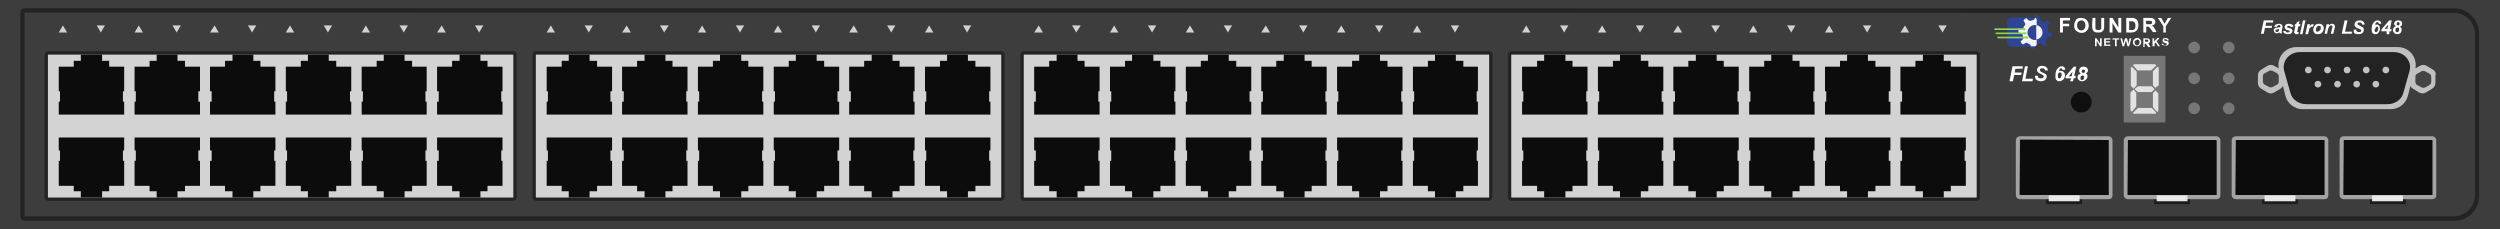 <?xml version="1.0" encoding="utf-8"?>
<!-- Copyright 2022 Virtual Console LLC. All rights reserved. Generator: Adobe Illustrator 26.0.2, SVG Export Plug-In . SVG Version: 6.00 Build 0)  -->
<svg version="1.1" id="Brocade_FastIron_LS_FLS648" xmlns="http://www.w3.org/2000/svg" xmlns:xlink="http://www.w3.org/1999/xlink"
	 x="0px" y="0px" viewBox="0 0 600 55" style="enable-background:new 0 0 600 55;" xml:space="preserve">
<!-- Created by Evgenia -->
<style type="text/css">
	.st0{fill:#3D3D3D;}
	.st1{fill:#D3D3D3;}
	.st2{fill:#232323;}
	.st3{fill:#0C0C0C;}
	.st4{fill:#D1D1D1;}
	.st5{fill:#1C1C1C;}
	.st6{fill:#A3A3A3;}
	.st7{fill:#E8E8E8;}
	.st8{fill:#777777;}
	.st9{fill:#C1C1C1;}
	.st10{fill:#444444;}
	.st11{fill:#0F0F0F;}
	.st12{fill:#E2E2E2;}
	.st13{fill:#2E4597;}
	.st14{fill:#F4F4F4;}
	.st15{fill:#91D44F;}
	.st16{fill:#FFFFFF;}
</style>
<g>
	<rect class="st0" width="600" height="55"/>
	<g>
		<g>
			<g>
				<g>
					<g>
						<path class="st1" d="M474.3,47.8H362.8c-0.3,0-0.5-0.2-0.5-0.5V13.2c0-0.3,0.2-0.5,0.5-0.5h111.5c0.3,0,0.5,0.2,0.5,0.5v34.1
							C474.8,47.6,474.6,47.8,474.3,47.8z"/>
						<path class="st2" d="M474.3,48.2H362.8c-0.5,0-0.9-0.4-0.9-0.9V13.2c0-0.5,0.4-0.9,0.9-0.9h111.5c0.5,0,0.9,0.4,0.9,0.9v34.1
							C475.2,47.8,474.8,48.2,474.3,48.2z M362.8,13.1c-0.1,0-0.1,0.1-0.1,0.1v34.1c0,0.1,0.1,0.1,0.1,0.1h111.5
							c0.1,0,0.1-0.1,0.1-0.1V13.2c0-0.1-0.1-0.1-0.1-0.1L362.8,13.1z"/>
					</g>
					<g>
						<g>
							<polygon class="st3" points="471.8,21.9 471.8,21.7 471.8,16 468.2,16 468.2,14.6 466.5,14.6 466.5,13.1 461.5,13.1 
								461.5,14.6 459.7,14.6 459.7,16 456.1,16 456.1,21.7 456.1,21.9 456.5,21.9 456.5,24.4 456.1,24.4 456.1,27.5 471.8,27.5 
								471.8,24.4 471.5,24.4 471.5,21.9 							"/>
						</g>
						<g>
							<polygon class="st3" points="453.7,21.9 453.7,21.7 453.7,16 450.1,16 450.1,14.6 448.3,14.6 448.3,13.1 443.3,13.1 
								443.3,14.6 441.6,14.6 441.6,16 438,16 438,21.7 438,21.9 438.3,21.9 438.3,24.4 438,24.4 438,27.5 453.7,27.5 453.7,24.4 
								453.3,24.4 453.3,21.9 							"/>
						</g>
						<g>
							<polygon class="st3" points="435.5,21.9 435.5,21.7 435.5,16 431.9,16 431.9,14.6 430.2,14.6 430.2,13.1 425.1,13.1 
								425.1,14.6 423.4,14.6 423.4,16 419.8,16 419.8,21.7 419.8,21.9 420.1,21.9 420.1,24.4 419.8,24.4 419.8,27.5 435.5,27.5 
								435.5,24.4 435.2,24.4 435.2,21.9 							"/>
						</g>
						<g>
							<polygon class="st3" points="417.3,21.9 417.3,21.7 417.3,16 413.7,16 413.7,14.6 412,14.6 412,13.1 407,13.1 407,14.6 
								405.2,14.6 405.2,16 401.6,16 401.6,21.7 401.6,21.9 402,21.9 402,24.4 401.6,24.4 401.6,27.5 417.3,27.5 417.3,24.4 
								417,24.4 417,21.9 							"/>
						</g>
						<g>
							<polygon class="st3" points="399.2,21.9 399.2,21.7 399.2,16 395.6,16 395.6,14.6 393.8,14.6 393.8,13.1 388.8,13.1 
								388.8,14.6 387.1,14.6 387.1,16 383.5,16 383.5,21.7 383.5,21.9 383.8,21.9 383.8,24.4 383.5,24.4 383.5,27.5 399.2,27.5 
								399.2,24.4 398.8,24.4 398.8,21.9 							"/>
						</g>
						<g>
							<polygon class="st3" points="381,21.9 381,21.7 381,16 377.4,16 377.4,14.6 375.7,14.6 375.7,13.1 370.6,13.1 370.6,14.6 
								368.9,14.6 368.9,16 365.3,16 365.3,21.7 365.3,21.9 365.6,21.9 365.6,24.4 365.3,24.4 365.3,27.5 381,27.5 381,24.4 
								380.7,24.4 380.7,21.9 							"/>
						</g>
					</g>
					<g>
						<g>
							<polygon class="st3" points="471.8,38.6 471.8,38.8 471.8,44.6 468.2,44.6 468.2,45.9 466.5,45.9 466.5,47.4 461.5,47.4 
								461.5,45.9 459.7,45.9 459.7,44.6 456.1,44.6 456.1,38.8 456.1,38.6 456.5,38.6 456.5,36.1 456.1,36.1 456.1,33 471.8,33 
								471.8,36.1 471.5,36.1 471.5,38.6 							"/>
						</g>
						<g>
							<polygon class="st3" points="453.7,38.6 453.7,38.8 453.7,44.6 450.1,44.6 450.1,45.9 448.3,45.9 448.3,47.4 443.3,47.4 
								443.3,45.9 441.6,45.9 441.6,44.6 438,44.6 438,38.8 438,38.6 438.3,38.6 438.3,36.1 438,36.1 438,33 453.7,33 453.7,36.1 
								453.3,36.1 453.3,38.6 							"/>
						</g>
						<g>
							<polygon class="st3" points="435.5,38.6 435.5,38.8 435.5,44.6 431.9,44.6 431.9,45.9 430.2,45.9 430.2,47.4 425.1,47.4 
								425.1,45.9 423.4,45.9 423.4,44.6 419.8,44.6 419.8,38.8 419.8,38.6 420.1,38.6 420.1,36.1 419.8,36.1 419.8,33 435.5,33 
								435.5,36.1 435.2,36.1 435.2,38.6 							"/>
						</g>
						<g>
							<polygon class="st3" points="417.3,38.6 417.3,38.8 417.3,44.6 413.7,44.6 413.7,45.9 412,45.9 412,47.4 407,47.4 407,45.9 
								405.2,45.9 405.2,44.6 401.6,44.6 401.6,38.8 401.6,38.6 402,38.6 402,36.1 401.6,36.1 401.6,33 417.3,33 417.3,36.1 
								417,36.1 417,38.6 							"/>
						</g>
						<g>
							<polygon class="st3" points="399.2,38.6 399.2,38.8 399.2,44.6 395.6,44.6 395.6,45.9 393.8,45.9 393.8,47.4 388.8,47.4 
								388.8,45.9 387.1,45.9 387.1,44.6 383.5,44.6 383.5,38.8 383.5,38.6 383.8,38.6 383.8,36.1 383.5,36.1 383.5,33 399.2,33 
								399.2,36.1 398.8,36.1 398.8,38.6 							"/>
						</g>
						<g>
							<polygon class="st3" points="381,38.6 381,38.8 381,44.6 377.4,44.6 377.4,45.9 375.7,45.9 375.7,47.4 370.6,47.4 
								370.6,45.9 368.9,45.9 368.9,44.6 365.3,44.6 365.3,38.8 365.3,38.6 365.6,38.6 365.6,36.1 365.3,36.1 365.3,33 381,33 
								381,36.1 380.7,36.1 380.7,38.6 							"/>
						</g>
					</g>
				</g>
			</g>
			<g>
				<polygon class="st4" points="366.3,6.1 365.3,7.8 367.3,7.8 				"/>
				<polygon class="st4" points="375.4,7.8 376.4,6.1 374.4,6.1 				"/>
			</g>
			<g>
				<polygon class="st4" points="384.5,6.1 383.5,7.8 385.5,7.8 				"/>
				<polygon class="st4" points="393.6,7.8 394.6,6.1 392.6,6.1 				"/>
			</g>
			<g>
				<polygon class="st4" points="402.7,6.1 401.6,7.8 403.7,7.8 				"/>
				<polygon class="st4" points="411.7,7.8 412.8,6.1 410.7,6.1 				"/>
			</g>
			<g>
				<polygon class="st4" points="420.8,6.1 419.8,7.8 421.8,7.8 				"/>
				<polygon class="st4" points="429.9,7.8 430.9,6.1 428.9,6.1 				"/>
			</g>
			<g>
				<polygon class="st4" points="439,6.1 438,7.8 440,7.8 				"/>
				<polygon class="st4" points="448.1,7.8 449.1,6.1 447.1,6.1 				"/>
			</g>
			<g>
				<polygon class="st4" points="457.2,6.1 456.1,7.8 458.2,7.8 				"/>
				<polygon class="st4" points="466.2,7.8 467.2,6.1 465.2,6.1 				"/>
			</g>
		</g>
		<g>
			<g>
				<g>
					<g>
						<path class="st1" d="M357.2,47.8H245.8c-0.3,0-0.5-0.2-0.5-0.5V13.2c0-0.3,0.2-0.5,0.5-0.5h111.5c0.3,0,0.5,0.2,0.5,0.5v34.1
							C357.7,47.6,357.5,47.8,357.2,47.8z"/>
						<path class="st2" d="M357.2,48.2H245.8c-0.5,0-0.9-0.4-0.9-0.9V13.2c0-0.5,0.4-0.9,0.9-0.9h111.5c0.5,0,0.9,0.4,0.9,0.9v34.1
							C358.1,47.8,357.7,48.2,357.2,48.2z M245.8,13.1c-0.1,0-0.1,0.1-0.1,0.1v34.1c0,0.1,0.1,0.1,0.1,0.1h111.5
							c0.1,0,0.1-0.1,0.1-0.1V13.2c0-0.1-0.1-0.1-0.1-0.1L245.8,13.1z"/>
					</g>
					<g>
						<g>
							<polygon class="st3" points="354.7,21.9 354.7,21.7 354.7,16 351.2,16 351.2,14.6 349.4,14.6 349.4,13.1 344.4,13.1 
								344.4,14.6 342.7,14.6 342.7,16 339.1,16 339.1,21.7 339.1,21.9 339.4,21.9 339.4,24.4 339.1,24.4 339.1,27.5 354.7,27.5 
								354.7,24.4 354.4,24.4 354.4,21.9 							"/>
						</g>
						<g>
							<polygon class="st3" points="336.6,21.9 336.6,21.7 336.6,16 333,16 333,14.6 331.2,14.6 331.2,13.1 326.2,13.1 326.2,14.6 
								324.5,14.6 324.5,16 320.9,16 320.9,21.7 320.9,21.9 321.2,21.9 321.2,24.4 320.9,24.4 320.9,27.5 336.6,27.5 336.6,24.4 
								336.3,24.4 336.3,21.9 							"/>
						</g>
						<g>
							<polygon class="st3" points="318.4,21.9 318.4,21.7 318.4,16 314.8,16 314.8,14.6 313.1,14.6 313.1,13.1 308.1,13.1 
								308.1,14.6 306.3,14.6 306.3,16 302.7,16 302.7,21.7 302.7,21.9 303.1,21.9 303.1,24.4 302.7,24.4 302.7,27.5 318.4,27.5 
								318.4,24.4 318.1,24.4 318.1,21.9 							"/>
						</g>
						<g>
							<polygon class="st3" points="300.3,21.9 300.3,21.7 300.3,16 296.7,16 296.7,14.6 294.9,14.6 294.9,13.1 289.9,13.1 
								289.9,14.6 288.2,14.6 288.2,16 284.6,16 284.6,21.7 284.6,21.9 284.9,21.9 284.9,24.4 284.6,24.4 284.6,27.5 300.3,27.5 
								300.3,24.4 299.9,24.4 299.9,21.9 							"/>
						</g>
						<g>
							<polygon class="st3" points="282.1,21.9 282.1,21.7 282.1,16 278.5,16 278.5,14.6 276.8,14.6 276.8,13.1 271.7,13.1 
								271.7,14.6 270,14.6 270,16 266.4,16 266.4,21.7 266.4,21.9 266.7,21.9 266.7,24.4 266.4,24.4 266.4,27.5 282.1,27.5 
								282.1,24.4 281.8,24.4 281.8,21.9 							"/>
						</g>
						<g>
							<polygon class="st3" points="263.9,21.9 263.9,21.7 263.9,16 260.3,16 260.3,14.6 258.6,14.6 258.6,13.1 253.6,13.1 
								253.6,14.6 251.8,14.6 251.8,16 248.2,16 248.2,21.7 248.2,21.9 248.6,21.9 248.6,24.4 248.2,24.4 248.2,27.5 263.9,27.5 
								263.9,24.4 263.6,24.4 263.6,21.9 							"/>
						</g>
					</g>
					<g>
						<g>
							<polygon class="st3" points="354.7,38.6 354.7,38.8 354.7,44.6 351.2,44.6 351.2,45.9 349.4,45.9 349.4,47.4 344.4,47.4 
								344.4,45.9 342.7,45.9 342.7,44.6 339.1,44.6 339.1,38.8 339.1,38.6 339.4,38.6 339.4,36.1 339.1,36.1 339.1,33 354.7,33 
								354.7,36.1 354.4,36.1 354.4,38.6 							"/>
						</g>
						<g>
							<polygon class="st3" points="336.6,38.6 336.6,38.8 336.6,44.6 333,44.6 333,45.9 331.2,45.9 331.2,47.4 326.2,47.4 
								326.2,45.9 324.5,45.9 324.5,44.6 320.9,44.6 320.9,38.8 320.9,38.6 321.2,38.6 321.2,36.1 320.9,36.1 320.9,33 336.6,33 
								336.6,36.1 336.3,36.1 336.3,38.6 							"/>
						</g>
						<g>
							<polygon class="st3" points="318.4,38.6 318.4,38.8 318.4,44.6 314.8,44.6 314.8,45.9 313.1,45.9 313.1,47.4 308.1,47.4 
								308.1,45.9 306.3,45.9 306.3,44.6 302.7,44.6 302.7,38.8 302.7,38.6 303.1,38.6 303.1,36.1 302.7,36.1 302.7,33 318.4,33 
								318.4,36.1 318.1,36.1 318.1,38.6 							"/>
						</g>
						<g>
							<polygon class="st3" points="300.3,38.6 300.3,38.8 300.3,44.6 296.7,44.6 296.7,45.9 294.9,45.9 294.9,47.4 289.9,47.4 
								289.9,45.9 288.2,45.9 288.2,44.6 284.6,44.6 284.6,38.8 284.6,38.6 284.9,38.6 284.9,36.1 284.6,36.1 284.6,33 300.3,33 
								300.3,36.1 299.9,36.1 299.9,38.6 							"/>
						</g>
						<g>
							<polygon class="st3" points="282.1,38.6 282.1,38.8 282.1,44.6 278.5,44.6 278.5,45.9 276.8,45.9 276.8,47.4 271.7,47.4 
								271.7,45.9 270,45.9 270,44.6 266.4,44.6 266.4,38.8 266.4,38.6 266.7,38.6 266.7,36.1 266.4,36.1 266.4,33 282.1,33 
								282.1,36.1 281.8,36.1 281.8,38.6 							"/>
						</g>
						<g>
							<polygon class="st3" points="263.9,38.6 263.9,38.8 263.9,44.6 260.3,44.6 260.3,45.9 258.6,45.9 258.6,47.4 253.6,47.4 
								253.6,45.9 251.8,45.9 251.8,44.6 248.2,44.6 248.2,38.8 248.2,38.6 248.6,38.6 248.6,36.1 248.2,36.1 248.2,33 263.9,33 
								263.9,36.1 263.6,36.1 263.6,38.6 							"/>
						</g>
					</g>
				</g>
			</g>
			<g>
				<polygon class="st4" points="249.3,6.1 248.2,7.8 250.3,7.8 				"/>
				<polygon class="st4" points="258.3,7.8 259.4,6.1 257.3,6.1 				"/>
			</g>
			<g>
				<polygon class="st4" points="267.4,6.1 266.4,7.8 268.4,7.8 				"/>
				<polygon class="st4" points="276.5,7.8 277.5,6.1 275.5,6.1 				"/>
			</g>
			<g>
				<polygon class="st4" points="285.6,6.1 284.6,7.8 286.6,7.8 				"/>
				<polygon class="st4" points="294.7,7.8 295.7,6.1 293.7,6.1 				"/>
			</g>
			<g>
				<polygon class="st4" points="303.8,6.1 302.7,7.8 304.8,7.8 				"/>
				<polygon class="st4" points="312.8,7.8 313.8,6.1 311.8,6.1 				"/>
			</g>
			<g>
				<polygon class="st4" points="321.9,6.1 320.9,7.8 322.9,7.8 				"/>
				<polygon class="st4" points="331,7.8 332,6.1 330,6.1 				"/>
			</g>
			<g>
				<polygon class="st4" points="340.1,6.1 339.1,7.8 341.1,7.8 				"/>
				<polygon class="st4" points="349.2,7.8 350.2,6.1 348.2,6.1 				"/>
			</g>
		</g>
		<g>
			<g>
				<g>
					<g>
						<path class="st1" d="M240.2,47.8H128.7c-0.3,0-0.5-0.2-0.5-0.5V13.2c0-0.3,0.2-0.5,0.5-0.5h111.5c0.3,0,0.5,0.2,0.5,0.5v34.1
							C240.7,47.6,240.4,47.8,240.2,47.8z"/>
						<path class="st2" d="M240.2,48.2H128.7c-0.5,0-0.9-0.4-0.9-0.9V13.2c0-0.5,0.4-0.9,0.9-0.9h111.5c0.5,0,0.9,0.4,0.9,0.9v34.1
							C241,47.8,240.6,48.2,240.2,48.2z M128.7,13.1c-0.1,0-0.1,0.1-0.1,0.1v34.1c0,0.1,0.1,0.1,0.1,0.1h111.5
							c0.1,0,0.1-0.1,0.1-0.1V13.2c0-0.1-0.1-0.1-0.1-0.1L128.7,13.1z"/>
					</g>
					<g>
						<g>
							<polygon class="st3" points="237.7,21.9 237.7,21.7 237.7,16 234.1,16 234.1,14.6 232.3,14.6 232.3,13.1 227.3,13.1 
								227.3,14.6 225.6,14.6 225.6,16 222,16 222,21.7 222,21.9 222.3,21.9 222.3,24.4 222,24.4 222,27.5 237.7,27.5 237.7,24.4 
								237.4,24.4 237.4,21.9 							"/>
						</g>
						<g>
							<polygon class="st3" points="219.5,21.9 219.5,21.7 219.5,16 215.9,16 215.9,14.6 214.2,14.6 214.2,13.1 209.2,13.1 
								209.2,14.6 207.4,14.6 207.4,16 203.8,16 203.8,21.7 203.8,21.9 204.2,21.9 204.2,24.4 203.8,24.4 203.8,27.5 219.5,27.5 
								219.5,24.4 219.2,24.4 219.2,21.9 							"/>
						</g>
						<g>
							<polygon class="st3" points="201.4,21.9 201.4,21.7 201.4,16 197.8,16 197.8,14.6 196,14.6 196,13.1 191,13.1 191,14.6 
								189.3,14.6 189.3,16 185.7,16 185.7,21.7 185.7,21.9 186,21.9 186,24.4 185.7,24.4 185.7,27.5 201.4,27.5 201.4,24.4 
								201,24.4 201,21.9 							"/>
						</g>
						<g>
							<polygon class="st3" points="183.2,21.9 183.2,21.7 183.2,16 179.6,16 179.6,14.6 177.9,14.6 177.9,13.1 172.8,13.1 
								172.8,14.6 171.1,14.6 171.1,16 167.5,16 167.5,21.7 167.5,21.9 167.8,21.9 167.8,24.4 167.5,24.4 167.5,27.5 183.2,27.5 
								183.2,24.4 182.9,24.4 182.9,21.9 							"/>
						</g>
						<g>
							<polygon class="st3" points="165,21.9 165,21.7 165,16 161.4,16 161.4,14.6 159.7,14.6 159.7,13.1 154.7,13.1 154.7,14.6 
								152.9,14.6 152.9,16 149.3,16 149.3,21.7 149.3,21.9 149.7,21.9 149.7,24.4 149.3,24.4 149.3,27.5 165,27.5 165,24.4 
								164.7,24.4 164.7,21.9 							"/>
						</g>
						<g>
							<polygon class="st3" points="146.9,21.9 146.9,21.7 146.9,16 143.3,16 143.3,14.6 141.5,14.6 141.5,13.1 136.5,13.1 
								136.5,14.6 134.8,14.6 134.8,16 131.2,16 131.2,21.7 131.2,21.9 131.5,21.9 131.5,24.4 131.2,24.4 131.2,27.5 146.9,27.5 
								146.9,24.4 146.5,24.4 146.5,21.9 							"/>
						</g>
					</g>
					<g>
						<g>
							<polygon class="st3" points="237.7,38.6 237.7,38.8 237.7,44.6 234.1,44.6 234.1,45.9 232.3,45.9 232.3,47.4 227.3,47.4 
								227.3,45.9 225.6,45.9 225.6,44.6 222,44.6 222,38.8 222,38.6 222.3,38.6 222.3,36.1 222,36.1 222,33 237.7,33 237.7,36.1 
								237.4,36.1 237.4,38.6 							"/>
						</g>
						<g>
							<polygon class="st3" points="219.5,38.6 219.5,38.8 219.5,44.6 215.9,44.6 215.9,45.9 214.2,45.9 214.2,47.4 209.2,47.4 
								209.2,45.9 207.4,45.9 207.4,44.6 203.8,44.6 203.8,38.8 203.8,38.6 204.2,38.6 204.2,36.1 203.8,36.1 203.8,33 219.5,33 
								219.5,36.1 219.2,36.1 219.2,38.6 							"/>
						</g>
						<g>
							<polygon class="st3" points="201.4,38.6 201.4,38.8 201.4,44.6 197.8,44.6 197.8,45.9 196,45.9 196,47.4 191,47.4 191,45.9 
								189.3,45.9 189.3,44.6 185.7,44.6 185.7,38.8 185.7,38.6 186,38.6 186,36.1 185.7,36.1 185.7,33 201.4,33 201.4,36.1 
								201,36.1 201,38.6 							"/>
						</g>
						<g>
							<polygon class="st3" points="183.2,38.6 183.2,38.8 183.2,44.6 179.6,44.6 179.6,45.9 177.9,45.9 177.9,47.4 172.8,47.4 
								172.8,45.9 171.1,45.9 171.1,44.6 167.5,44.6 167.5,38.8 167.5,38.6 167.8,38.6 167.8,36.1 167.5,36.1 167.5,33 183.2,33 
								183.2,36.1 182.9,36.1 182.9,38.6 							"/>
						</g>
						<g>
							<polygon class="st3" points="165,38.6 165,38.8 165,44.6 161.4,44.6 161.4,45.9 159.7,45.9 159.7,47.4 154.7,47.4 
								154.7,45.9 152.9,45.9 152.9,44.6 149.3,44.6 149.3,38.8 149.3,38.6 149.7,38.6 149.7,36.1 149.3,36.1 149.3,33 165,33 
								165,36.1 164.7,36.1 164.7,38.6 							"/>
						</g>
						<g>
							<polygon class="st3" points="146.9,38.6 146.9,38.8 146.9,44.6 143.3,44.6 143.3,45.9 141.5,45.9 141.5,47.4 136.5,47.4 
								136.5,45.9 134.8,45.9 134.8,44.6 131.2,44.6 131.2,38.8 131.2,38.6 131.5,38.6 131.5,36.1 131.2,36.1 131.2,33 146.9,33 
								146.9,36.1 146.5,36.1 146.5,38.6 							"/>
						</g>
					</g>
				</g>
			</g>
			<g>
				<polygon class="st4" points="132.2,6.1 131.2,7.8 133.2,7.8 				"/>
				<polygon class="st4" points="141.3,7.8 142.3,6.1 140.3,6.1 				"/>
			</g>
			<g>
				<polygon class="st4" points="150.4,6.1 149.3,7.8 151.4,7.8 				"/>
				<polygon class="st4" points="159.4,7.8 160.5,6.1 158.4,6.1 				"/>
			</g>
			<g>
				<polygon class="st4" points="168.5,6.1 167.5,7.8 169.5,7.8 				"/>
				<polygon class="st4" points="177.6,7.8 178.6,6.1 176.6,6.1 				"/>
			</g>
			<g>
				<polygon class="st4" points="186.7,6.1 185.7,7.8 187.7,7.8 				"/>
				<polygon class="st4" points="195.8,7.8 196.8,6.1 194.8,6.1 				"/>
			</g>
			<g>
				<polygon class="st4" points="204.9,6.1 203.8,7.8 205.9,7.8 				"/>
				<polygon class="st4" points="213.9,7.8 214.9,6.1 212.9,6.1 				"/>
			</g>
			<g>
				<polygon class="st4" points="223,6.1 222,7.8 224,7.8 				"/>
				<polygon class="st4" points="232.1,7.8 233.1,6.1 231.1,6.1 				"/>
			</g>
		</g>
		<g>
			<g>
				<g>
					<g>
						<path class="st1" d="M123.1,47.8H11.6c-0.3,0-0.5-0.2-0.5-0.5V13.2c0-0.3,0.2-0.5,0.5-0.5h111.5c0.3,0,0.5,0.2,0.5,0.5v34.1
							C123.6,47.6,123.4,47.8,123.1,47.8z"/>
						<path class="st2" d="M123.1,48.2H11.6c-0.5,0-0.9-0.4-0.9-0.9V13.2c0-0.5,0.4-0.9,0.9-0.9h111.5c0.5,0,0.9,0.4,0.9,0.9v34.1
							C124,47.8,123.6,48.2,123.1,48.2z M11.6,13.1c-0.1,0-0.1,0.1-0.1,0.1v34.1c0,0.1,0.1,0.1,0.1,0.1h111.5c0.1,0,0.1-0.1,0.1-0.1
							V13.2c0-0.1-0.1-0.1-0.1-0.1L11.6,13.1z"/>
					</g>
					<g>
						<g>
							<polygon class="st3" points="120.6,21.9 120.6,21.7 120.6,16 117,16 117,14.6 115.3,14.6 115.3,13.1 110.3,13.1 110.3,14.6 
								108.5,14.6 108.5,16 104.9,16 104.9,21.7 104.9,21.9 105.3,21.9 105.3,24.4 104.9,24.4 104.9,27.5 120.6,27.5 120.6,24.4 
								120.3,24.4 120.3,21.9 							"/>
						</g>
						<g>
							<polygon class="st3" points="102.4,21.9 102.4,21.7 102.4,16 98.9,16 98.9,14.6 97.1,14.6 97.1,13.1 92.1,13.1 92.1,14.6 
								90.4,14.6 90.4,16 86.8,16 86.8,21.7 86.8,21.9 87.1,21.9 87.1,24.4 86.8,24.4 86.8,27.5 102.4,27.5 102.4,24.4 102.1,24.4 
								102.1,21.9 							"/>
						</g>
						<g>
							<polygon class="st3" points="84.3,21.9 84.3,21.7 84.3,16 80.7,16 80.7,14.6 78.9,14.6 78.9,13.1 73.9,13.1 73.9,14.6 
								72.2,14.6 72.2,16 68.6,16 68.6,21.7 68.6,21.9 68.9,21.9 68.9,24.4 68.6,24.4 68.6,27.5 84.3,27.5 84.3,24.4 84,24.4 
								84,21.9 							"/>
						</g>
						<g>
							<polygon class="st3" points="66.1,21.9 66.1,21.7 66.1,16 62.5,16 62.5,14.6 60.8,14.6 60.8,13.1 55.8,13.1 55.8,14.6 
								54,14.6 54,16 50.4,16 50.4,21.7 50.4,21.9 50.8,21.9 50.8,24.4 50.4,24.4 50.4,27.5 66.1,27.5 66.1,24.4 65.8,24.4 
								65.8,21.9 							"/>
						</g>
						<g>
							<polygon class="st3" points="48,21.9 48,21.7 48,16 44.4,16 44.4,14.6 42.6,14.6 42.6,13.1 37.6,13.1 37.6,14.6 35.9,14.6 
								35.9,16 32.3,16 32.3,21.7 32.3,21.9 32.6,21.9 32.6,24.4 32.3,24.4 32.3,27.5 48,27.5 48,24.4 47.6,24.4 47.6,21.9 							
								"/>
						</g>
						<g>
							<polygon class="st3" points="29.8,21.9 29.8,21.7 29.8,16 26.2,16 26.2,14.6 24.5,14.6 24.5,13.1 19.4,13.1 19.4,14.6 
								17.7,14.6 17.7,16 14.1,16 14.1,21.7 14.1,21.9 14.4,21.9 14.4,24.4 14.1,24.4 14.1,27.5 29.8,27.5 29.8,24.4 29.5,24.4 
								29.5,21.9 							"/>
						</g>
					</g>
					<g>
						<g>
							<polygon class="st3" points="120.6,38.6 120.6,38.8 120.6,44.6 117,44.6 117,45.9 115.3,45.9 115.3,47.4 110.3,47.4 
								110.3,45.9 108.5,45.9 108.5,44.6 104.9,44.6 104.9,38.8 104.9,38.6 105.3,38.6 105.3,36.1 104.9,36.1 104.9,33 120.6,33 
								120.6,36.1 120.3,36.1 120.3,38.6 							"/>
						</g>
						<g>
							<polygon class="st3" points="102.4,38.6 102.4,38.8 102.4,44.6 98.9,44.6 98.9,45.9 97.1,45.9 97.1,47.4 92.1,47.4 
								92.1,45.9 90.4,45.9 90.4,44.6 86.8,44.6 86.8,38.8 86.8,38.6 87.1,38.6 87.1,36.1 86.8,36.1 86.8,33 102.4,33 102.4,36.1 
								102.1,36.1 102.1,38.6 							"/>
						</g>
						<g>
							<polygon class="st3" points="84.3,38.6 84.3,38.8 84.3,44.6 80.7,44.6 80.7,45.9 78.9,45.9 78.9,47.4 73.9,47.4 73.9,45.9 
								72.2,45.9 72.2,44.6 68.6,44.6 68.6,38.8 68.6,38.6 68.9,38.6 68.9,36.1 68.6,36.1 68.6,33 84.3,33 84.3,36.1 84,36.1 
								84,38.6 							"/>
						</g>
						<g>
							<polygon class="st3" points="66.1,38.6 66.1,38.8 66.1,44.6 62.5,44.6 62.5,45.9 60.8,45.9 60.8,47.4 55.8,47.4 55.8,45.9 
								54,45.9 54,44.6 50.4,44.6 50.4,38.8 50.4,38.6 50.8,38.6 50.8,36.1 50.4,36.1 50.4,33 66.1,33 66.1,36.1 65.8,36.1 
								65.8,38.6 							"/>
						</g>
						<g>
							<polygon class="st3" points="48,38.6 48,38.8 48,44.6 44.4,44.6 44.4,45.9 42.6,45.9 42.6,47.4 37.6,47.4 37.6,45.9 
								35.9,45.9 35.9,44.6 32.3,44.6 32.3,38.8 32.3,38.6 32.6,38.6 32.6,36.1 32.3,36.1 32.3,33 48,33 48,36.1 47.6,36.1 
								47.6,38.6 							"/>
						</g>
						<g>
							<polygon class="st3" points="29.8,38.6 29.8,38.8 29.8,44.6 26.2,44.6 26.2,45.9 24.5,45.9 24.5,47.4 19.4,47.4 19.4,45.9 
								17.7,45.9 17.7,44.6 14.1,44.6 14.1,38.8 14.1,38.6 14.4,38.6 14.4,36.1 14.1,36.1 14.1,33 29.8,33 29.8,36.1 29.5,36.1 
								29.5,38.6 							"/>
						</g>
					</g>
				</g>
			</g>
			<g>
				<polygon class="st4" points="15.1,6.1 14.1,7.8 16.1,7.8 				"/>
				<polygon class="st4" points="24.2,7.8 25.2,6.1 23.2,6.1 				"/>
			</g>
			<g>
				<polygon class="st4" points="33.3,6.1 32.3,7.8 34.3,7.8 				"/>
				<polygon class="st4" points="42.4,7.8 43.4,6.1 41.4,6.1 				"/>
			</g>
			<g>
				<polygon class="st4" points="51.5,6.1 50.4,7.8 52.5,7.8 				"/>
				<polygon class="st4" points="60.5,7.8 61.5,6.1 59.5,6.1 				"/>
			</g>
			<g>
				<polygon class="st4" points="69.6,6.1 68.6,7.8 70.6,7.8 				"/>
				<polygon class="st4" points="78.7,7.8 79.7,6.1 77.7,6.1 				"/>
			</g>
			<g>
				<polygon class="st4" points="87.8,6.1 86.8,7.8 88.8,7.8 				"/>
				<polygon class="st4" points="96.9,7.8 97.9,6.1 95.9,6.1 				"/>
			</g>
			<g>
				<polygon class="st4" points="106,6.1 104.9,7.8 107,7.8 				"/>
				<polygon class="st4" points="115,7.8 116,6.1 114,6.1 				"/>
			</g>
		</g>
	</g>
	<g>
		<rect x="568.8" y="47.7" class="st5" width="8.6" height="1.3"/>
		<g>
			<path class="st3" d="M584.2,46.7v-13c0-0.2-0.2-0.6-0.6-0.6h-21.1c-0.2,0-0.6,0.2-0.6,0.6v13.1c0,0.2,0.2,0.6,0.6,0.6h21.3
				C584.2,47.3,584.2,47,584.2,46.7z"/>
			<path class="st6" d="M583.7,47.8h-21.2c-0.6,0-1-0.5-1-1V33.7c0-0.6,0.5-1,1-1h21.2c0.6,0,1,0.5,1,1v13.1
				C584.7,47.6,584.2,47.8,583.7,47.8z M562.5,33.5L562.5,33.5l-0.1,13.2l0.1,0.1h21.3c0.1,0,0-0.1,0-0.1v-13l-0.1-0.1h-21.2V33.5z"
				/>
		</g>
		<rect x="569.3" y="46.9" class="st7" width="7.4" height="1.4"/>
	</g>
	<g>
		<rect x="542.9" y="47.7" class="st5" width="8.6" height="1.3"/>
		<g>
			<path class="st3" d="M558.3,46.7v-13c0-0.2-0.2-0.6-0.6-0.6h-21.1c-0.2,0-0.6,0.2-0.6,0.6v13.1c0,0.2,0.2,0.6,0.6,0.6h21.3
				C558.3,47.3,558.3,47,558.3,46.7z"/>
			<path class="st6" d="M557.9,47.8h-21.3c-0.6,0-1-0.5-1-1V33.7c0-0.6,0.5-1,1-1h21.2c0.6,0,1,0.5,1,1v13.1
				C558.8,47.6,558.3,47.8,557.9,47.8z M536.6,33.5L536.6,33.5l-0.1,13.2l0.1,0.1h21.3c0.1,0,0-0.1,0-0.1v-13l-0.1-0.1h-21.2V33.5z"
				/>
		</g>
		<rect x="543.5" y="46.9" class="st7" width="7.4" height="1.4"/>
	</g>
	<g>
		<rect x="517" y="47.7" class="st5" width="8.6" height="1.3"/>
		<g>
			<path class="st3" d="M532.5,46.7v-13c0-0.2-0.2-0.6-0.6-0.6h-21.2c-0.2,0-0.6,0.2-0.6,0.6v13.1c0,0.2,0.2,0.6,0.6,0.6H532
				C532.5,47.3,532.5,47,532.5,46.7z"/>
			<path class="st6" d="M532,47.8h-21.3c-0.6,0-1-0.5-1-1V33.7c0-0.6,0.5-1,1-1h21.2c0.6,0,1,0.5,1,1v13.1
				C532.9,47.6,532.4,47.8,532,47.8z M510.7,33.5L510.7,33.5l-0.1,13.2l0.1,0.1H532c0.1,0,0-0.1,0-0.1v-13l-0.1-0.1h-21.2V33.5z"/>
		</g>
		<rect x="517.6" y="46.9" class="st7" width="7.4" height="1.4"/>
	</g>
	<g>
		<rect x="491.1" y="47.7" class="st5" width="8.6" height="1.3"/>
		<g>
			<path class="st3" d="M506.6,46.7v-13c0-0.2-0.2-0.6-0.6-0.6h-21.2c-0.2,0-0.6,0.2-0.6,0.6v13.1c0,0.2,0.2,0.6,0.6,0.6h21.3
				C506.6,47.3,506.6,47,506.6,46.7z"/>
			<path class="st6" d="M506.1,47.8h-21.3c-0.6,0-1-0.5-1-1V33.7c0-0.6,0.5-1,1-1H506c0.6,0,1,0.5,1,1v13.1
				C507,47.6,506.5,47.8,506.1,47.8z M484.8,33.5L484.8,33.5l-0.1,13.2l0.1,0.1h21.3c0.1,0,0-0.1,0-0.1v-13l-0.1-0.1L484.8,33.5
				L484.8,33.5z"/>
		</g>
		<rect x="491.7" y="46.9" class="st7" width="7.4" height="1.4"/>
	</g>
	<g>
		<g>
			<circle class="st8" cx="534.9" cy="26" r="1.4"/>
		</g>
		<g>
			<circle class="st8" cx="534.9" cy="18.8" r="1.4"/>
		</g>
		<g>
			<circle class="st8" cx="534.9" cy="11.4" r="1.4"/>
		</g>
		<g>
			<circle class="st8" cx="526.6" cy="26" r="1.4"/>
		</g>
		<g>
			<circle class="st8" cx="526.6" cy="18.8" r="1.4"/>
		</g>
		<g>
			<circle class="st8" cx="526.6" cy="11.4" r="1.4"/>
		</g>
	</g>
	<g>
		<path class="st9" d="M583.9,16.7l-1.5-0.9c-0.5-0.3-1.1-0.3-1.6,0l-1.1,0.6c0.5-2.6-1.5-5.1-4.2-5.1h-24.4c-2.7,0-4.7,2.5-4.2,5.1
			l-1.1-0.6c-0.5-0.3-1.1-0.3-1.6,0l-1.5,0.9c-0.5,0.3-0.8,0.8-0.8,1.4v1.8c0,0.6,0.3,1.1,0.8,1.4l1.5,0.9c0.5,0.3,1.1,0.3,1.6,0
			l1.5-0.9c0.3-0.2,0.5-0.4,0.6-0.7l0.6,2.4c0.5,1.9,2.2,3.2,4.1,3.2h21.2c1.9,0,3.6-1.3,4.1-3.2l0.6-2.4c0.1,0.3,0.3,0.5,0.6,0.7
			l1.5,0.9c0.5,0.3,1.1,0.3,1.6,0l1.5-0.9c0.5-0.3,0.8-0.8,0.8-1.4v-1.8C584.7,17.5,584.4,17,583.9,16.7z"/>
		<g>
			<path class="st2" d="M573,25h-19.5c-1.8,0-3.4-1.1-3.8-2.7l-1.5-5.3c-0.6-2.3,1.2-4.5,3.8-4.5h22.5c2.6,0,4.4,2.2,3.8,4.5
				l-1.5,5.3C576.4,23.9,574.8,25,573,25z"/>
			<g>
				<circle class="st9" cx="554" cy="16.8" r="0.8"/>
				<circle class="st9" cx="558.6" cy="16.8" r="0.8"/>
				<circle class="st9" cx="563.3" cy="16.8" r="0.8"/>
				<circle class="st9" cx="567.9" cy="16.8" r="0.8"/>
				<circle class="st9" cx="572.6" cy="16.8" r="0.8"/>
			</g>
			<g>
				<circle class="st9" cx="556.3" cy="20.2" r="0.8"/>
				<circle class="st9" cx="561" cy="20.2" r="0.8"/>
				<circle class="st9" cx="565.6" cy="20.2" r="0.8"/>
				<circle class="st9" cx="570.2" cy="20.2" r="0.8"/>
			</g>
		</g>
		<path class="st10" d="M546.9,19.6v-1.3c0-0.3-0.2-0.6-0.4-0.7l-1.1-0.6c-0.3-0.1-0.6-0.1-0.8,0l-1.1,0.6c-0.3,0.1-0.4,0.4-0.4,0.7
			v1.3c0,0.3,0.2,0.6,0.4,0.7l1.1,0.6c0.3,0.1,0.6,0.1,0.8,0l1.1-0.6C546.7,20.2,546.9,19.9,546.9,19.6z"/>
		<path class="st10" d="M583.5,19.7v-1.3c0-0.3-0.2-0.6-0.4-0.7l-1.1-0.6c-0.3-0.1-0.6-0.1-0.8,0l-1.1,0.6c-0.3,0.1-0.4,0.4-0.4,0.7
			v1.3c0,0.3,0.2,0.6,0.4,0.7l1.1,0.6c0.3,0.1,0.6,0.1,0.8,0l1.1-0.6C583.3,20.2,583.5,20,583.5,19.7z"/>
	</g>
	<circle class="st11" cx="499.5" cy="24.5" r="2.5"/>
	<g>
		<rect x="509.7" y="13.4" class="st8" width="10" height="16"/>
		<g>
			<path class="st12" d="M511.9,15.7c0.1-0.2,0.3-0.3,0.5-0.3c1.5,0,3.1,0,4.6,0c0.2,0,0.4,0.1,0.5,0.3c-0.2,0.2-0.4,0.4-0.6,0.6
				c-0.2,0.2-0.3,0.3-0.5,0.5c-0.1,0-0.1,0.1-0.2,0.1c-1,0-2.1,0-3.1,0c-0.1,0-0.1,0-0.2-0.1C512.6,16.4,512.3,16.1,511.9,15.7
				L511.9,15.7z"/>
			<path class="st12" d="M511.9,27.1c0.4-0.4,0.7-0.7,1.1-1.1c0,0,0.1-0.1,0.2-0.1c1,0,2.1,0,3.1,0c0.1,0,0.1,0,0.2,0.1
				c0.3,0.3,0.6,0.6,0.9,0.9l0.1,0.2c-0.1,0.1-0.2,0.1-0.2,0.2h-0.1c-1.6,0-3.2,0-4.9,0C512.1,27.4,512,27.3,511.9,27.1z"/>
			<path class="st12" d="M511.6,26.8c-0.2-0.1-0.3-0.3-0.3-0.6c0-1.3,0-2.5,0-3.8c0-0.1,0-0.2,0.1-0.3c0.2-0.2,0.4-0.4,0.6-0.6
				c0.2,0.2,0.5,0.5,0.7,0.7c0,0,0,0.1,0,0.2c0,1,0,2.1,0,3.1c0,0.1,0,0.1-0.1,0.2C512.3,26.1,512,26.5,511.6,26.8z"/>
			<path class="st12" d="M511.6,16c0.4,0.4,0.7,0.7,1.1,1.1c0,0,0.1,0.1,0.1,0.2c0,1,0,2.1,0,3.1c0,0.1,0,0.1-0.1,0.2
				c-0.2,0.2-0.4,0.4-0.6,0.7c-0.2-0.2-0.5-0.5-0.7-0.7c0,0,0-0.1,0-0.2c0-1.3,0-2.7,0-4C511.3,16.2,511.5,16.1,511.6,16z"/>
			<path class="st12" d="M517.3,21.7c0.3,0.3,0.5,0.5,0.7,0.7v0.1c0,1.3,0,2.6,0,4c0,0.1-0.1,0.2-0.2,0.4c-0.3-0.3-0.5-0.5-0.7-0.7
				c-0.3-0.3-0.5-0.6-0.4-1.1c0-0.9,0-1.7,0-2.6c0-0.1,0-0.2,0.1-0.3C517,22.1,517.1,21.9,517.3,21.7z"/>
			<path class="st12" d="M517.3,21.1c-0.2-0.2-0.4-0.4-0.6-0.6v-0.1c0-1.1,0-2.1,0-3.2v-0.1c0.4-0.4,0.7-0.7,1.1-1.1
				c0.2,0.1,0.3,0.2,0.3,0.5c0,1.3,0,2.5,0,3.8c0,0.1,0,0.2-0.1,0.3C517.7,20.7,517.5,20.9,517.3,21.1z"/>
			<path class="st12" d="M512.3,21.4c0.2-0.2,0.4-0.4,0.7-0.6c0,0,0.1-0.1,0.2-0.1c1,0,2.1,0,3.1,0c0.1,0,0.1,0,0.2,0.1
				c0.2,0.2,0.4,0.4,0.6,0.6c-0.1,0.1-0.3,0.3-0.4,0.4l-0.1,0.1c-0.1,0.2-0.3,0.2-0.5,0.2c-0.9,0-1.8,0-2.8,0c-0.1,0-0.2,0-0.3-0.1
				C512.7,21.8,512.5,21.6,512.3,21.4z"/>
		</g>
	</g>
	<g>
		<path class="st2" d="M589.1,53H5.9c-0.6,0-1-0.5-1-1V3c0-0.6,0.5-1,1-1H589c3.3,0,6,2.8,6,6.2v38.7C595.1,50.2,592.4,53,589.1,53z
			 M5.9,3v48.9H589c2.7,0,5-2.3,5-5.1V8.2c0-2.8-2.2-5.1-5-5.1L5.9,3L5.9,3z"/>
	</g>
	<g>
		<g>
			<path class="st13" d="M487.6,11.2h-4.8c-0.6,0-1.1-0.5-1.1-1.1V5.3c0-0.6,0.5-1.1,1.1-1.1h4.8c0.6,0,1.1,0.5,1.1,1.1v4.8
				C488.7,10.7,488.2,11.2,487.6,11.2z"/>
			<g>
				<path class="st13" d="M491.2,10.7c-0.1-0.2-0.2-0.4-0.3-0.6c-0.1-0.1-0.1-0.3,0-0.4c0.1-0.2,0.3-0.4,0.4-0.7
					c0.1-0.1,0.2-0.2,0.3-0.2c0.2,0,0.5,0,0.7,0c0.1,0,0.1,0,0.1-0.1c0-0.2,0.1-0.4,0.1-0.7c0-0.1,0-0.1-0.1-0.1
					c-0.2-0.1-0.5-0.1-0.7-0.2c-0.1,0-0.2-0.1-0.2-0.3c-0.1-0.3-0.1-0.5-0.2-0.8c0-0.1,0-0.3,0.1-0.4c0.2-0.2,0.3-0.3,0.5-0.5
					c0.1-0.1,0.1-0.1,0-0.2c-0.1-0.2-0.3-0.3-0.4-0.5c-0.1-0.1-0.1-0.1-0.2,0c-0.2,0.1-0.4,0.2-0.6,0.3c-0.1,0.1-0.2,0-0.4,0
					c-0.2-0.1-0.4-0.3-0.7-0.4c-0.1-0.1-0.2-0.2-0.2-0.3c0-0.2,0-0.4,0-0.7c0-0.1,0-0.1-0.1-0.2c-0.2,0-0.4,0-0.6-0.1
					c-0.1,0-0.2,0-0.2,0.1c-0.1,0.2-0.1,0.4-0.2,0.6c0,0.2-0.1,0.2-0.3,0.3c-0.2,0.1-0.5,0.1-0.7,0.2c-0.1,0-0.2,0-0.4-0.1
					c-0.2-0.2-0.4-0.3-0.5-0.5c-0.1-0.1-0.1-0.1-0.2,0c-0.2,0.1-0.4,0.3-0.5,0.4c-0.1,0-0.1,0.1,0,0.2c0.1,0.2,0.2,0.4,0.3,0.6
					c0.1,0.1,0.1,0.3,0,0.4c-0.1,0.2-0.3,0.4-0.4,0.7c-0.1,0.2-0.2,0.2-0.3,0.2c-0.3,0-0.5,0-0.8,0c0,0.3-0.1,0.5-0.1,0.8
					c0,0.1,0,0.1,0.1,0.1c0.2,0.1,0.5,0.1,0.7,0.2c0.1,0,0.2,0.1,0.2,0.3c0.1,0.3,0.1,0.5,0.2,0.8c0,0.1,0,0.2-0.1,0.3
					c-0.2,0.2-0.3,0.3-0.5,0.5c-0.1,0.1-0.1,0.1,0,0.2c0.1,0.2,0.3,0.4,0.4,0.5s0.1,0.1,0.2,0c0.2-0.1,0.4-0.2,0.6-0.3
					c0.1-0.1,0.2-0.1,0.3,0c0.2,0.1,0.5,0.3,0.7,0.4c0.1,0.1,0.2,0.2,0.2,0.3c0,0.2,0,0.5,0,0.7c0,0.1,0,0.1,0.1,0.1
					c0.2,0,0.5,0.1,0.7,0.1c0.1,0,0.1,0,0.1-0.1c0.1-0.2,0.1-0.4,0.2-0.7c0-0.2,0.1-0.2,0.3-0.3c0.3-0.1,0.5-0.1,0.8-0.2
					c0.1,0,0.3,0,0.4,0.1c0.2,0.2,0.3,0.3,0.5,0.5c0.1,0.1,0.1,0.1,0.2,0C490.9,10.9,491.1,10.7,491.2,10.7
					C491.2,10.8,491.2,10.8,491.2,10.7z"/>
				<path class="st14" d="M488.4,4.3L488.4,4.3c-0.1,0.1-0.1,0.1-0.1,0.2c0,0.2-0.1,0.2-0.3,0.3c-0.2,0.1-0.5,0.1-0.7,0.2
					c-0.1,0-0.2,0-0.4-0.1c-0.2-0.2-0.4-0.3-0.5-0.5c-0.1-0.1-0.1-0.1-0.2,0c-0.2,0.1-0.4,0.3-0.5,0.4c-0.1,0-0.1,0.1,0,0.2
					c0.1,0.2,0.2,0.4,0.3,0.6c0.1,0.1,0.1,0.3,0,0.4c-0.1,0.2-0.3,0.4-0.4,0.7c-0.1,0.2-0.2,0.2-0.3,0.2c-0.3,0-0.5,0-0.8,0
					c0,0.3-0.1,0.5-0.1,0.8c0,0.1,0,0.1,0.1,0.1c0.2,0.1,0.5,0.1,0.7,0.2c0.1,0,0.2,0.1,0.2,0.3c0.1,0.3,0.1,0.5,0.2,0.8
					c0,0.1,0,0.2-0.1,0.3c-0.2,0.2-0.3,0.3-0.5,0.5c-0.1,0.1-0.1,0.1,0,0.2c0.1,0.2,0.3,0.4,0.4,0.5s0.1,0.1,0.2,0
					c0.2-0.1,0.4-0.2,0.6-0.3c0.1-0.1,0.2-0.1,0.3,0c0.2,0.1,0.5,0.3,0.7,0.4c0.1,0.1,0.2,0.2,0.2,0.3v0.1h1c0.1,0,0.1,0,0.2-0.1
					l0.1-0.1c0-0.1,0.1-0.1,0.1-0.2V4.6C488.7,4.4,488.6,4.3,488.4,4.3z"/>
			</g>
			<g>
				<circle class="st13" cx="488.4" cy="7.8" r="1.8"/>
				<path class="st14" d="M490.2,7.8c0-0.9-0.6-1.6-1.5-1.8v3.5C489.5,9.4,490.2,8.7,490.2,7.8z"/>
			</g>
		</g>
		<path class="st15" d="M486.1,7.7c-0.1,0-0.2,0-0.2,0.1h-6.8c-0.1,0-0.2,0.1-0.2,0.2s0.1,0.2,0.2,0.2h6.8c0.1,0.1,0.1,0.1,0.2,0.1
			c0.2,0,0.3-0.1,0.3-0.3C486.4,7.9,486.3,7.7,486.1,7.7z"/>
		<path class="st15" d="M486.5,8.7c-0.1,0-0.2,0-0.2,0.1h-6.8c-0.1,0-0.2,0.1-0.2,0.2c0,0.1,0.1,0.2,0.2,0.2h6.8
			c0.1,0.1,0.1,0.1,0.2,0.1c0.2,0,0.3-0.1,0.3-0.3C486.8,8.9,486.6,8.7,486.5,8.7z"/>
		<path class="st15" d="M485.8,6.7c-0.1,0-0.2,0-0.2,0.1h-6.8c-0.1,0-0.2,0.1-0.2,0.2s0.1,0.2,0.2,0.2h6.8c0.1,0.1,0.1,0.1,0.2,0.1
			c0.2,0,0.3-0.1,0.3-0.3C486.1,6.8,485.9,6.7,485.8,6.7z"/>
	</g>
	<g>
		<g>
			<path class="st16" d="M494.4,7.8V4.3h2.4v0.6h-1.7v0.8h1.5v0.6h-1.5v1.5H494.4z"/>
			<path class="st16" d="M497.8,6.1c0-0.4,0.1-0.7,0.2-0.9c0.1-0.2,0.2-0.3,0.3-0.5s0.3-0.2,0.5-0.3c0.2-0.1,0.5-0.1,0.8-0.1
				c0.5,0,0.9,0.2,1.2,0.5c0.3,0.3,0.5,0.8,0.5,1.3c0,0.6-0.2,1-0.5,1.3s-0.7,0.5-1.2,0.5s-0.9-0.2-1.3-0.5
				C497.9,7.1,497.8,6.6,497.8,6.1z M498.5,6.1c0,0.4,0.1,0.7,0.3,0.9c0.2,0.2,0.4,0.3,0.7,0.3c0.3,0,0.5-0.1,0.7-0.3
				s0.3-0.5,0.3-0.9s-0.1-0.7-0.3-0.9c-0.2-0.2-0.4-0.3-0.7-0.3S499,5,498.8,5.2C498.6,5.4,498.5,5.7,498.5,6.1z"/>
			<path class="st16" d="M502.2,4.3h0.7v1.9c0,0.3,0,0.5,0,0.6s0.1,0.3,0.2,0.3c0.1,0.1,0.3,0.1,0.5,0.1s0.4,0,0.5-0.1
				s0.2-0.2,0.2-0.3s0-0.3,0-0.6V4.3h0.7v1.8c0,0.4,0,0.7-0.1,0.9c0,0.2-0.1,0.3-0.2,0.4s-0.2,0.2-0.4,0.3c-0.2,0.1-0.4,0.1-0.7,0.1
				c-0.3,0-0.6,0-0.8-0.1c-0.2-0.1-0.3-0.2-0.4-0.3c-0.1-0.1-0.2-0.3-0.2-0.4c0-0.2-0.1-0.5-0.1-0.9L502.2,4.3L502.2,4.3z"/>
			<path class="st16" d="M506.3,7.8V4.3h0.7l1.4,2.3V4.3h0.7v3.5h-0.7L507,5.5v2.3H506.3z"/>
			<path class="st16" d="M510.3,4.3h1.3c0.3,0,0.5,0,0.7,0.1s0.4,0.2,0.5,0.3c0.1,0.2,0.3,0.3,0.3,0.6c0.1,0.2,0.1,0.5,0.1,0.8
				s0,0.5-0.1,0.7c-0.1,0.3-0.2,0.5-0.4,0.6c-0.1,0.1-0.3,0.2-0.5,0.3c-0.2,0-0.4,0.1-0.6,0.1h-1.3L510.3,4.3L510.3,4.3z M511,4.9
				v2.3h0.5c0.2,0,0.3,0,0.4,0s0.2-0.1,0.3-0.1c0.1-0.1,0.1-0.2,0.2-0.3s0.1-0.4,0.1-0.6s0-0.5-0.1-0.6c0-0.1-0.1-0.3-0.2-0.3
				s-0.2-0.1-0.3-0.2c-0.1,0-0.3,0-0.6,0H511V4.9z"/>
			<path class="st16" d="M514.4,7.8V4.3h1.5c0.4,0,0.7,0,0.8,0.1s0.3,0.2,0.4,0.3c0.1,0.2,0.2,0.3,0.2,0.5c0,0.3-0.1,0.5-0.2,0.6
				c-0.2,0.2-0.4,0.3-0.7,0.3c0.2,0.1,0.3,0.2,0.4,0.3c0.1,0.1,0.2,0.3,0.4,0.6l0.4,0.7h-0.9L516.2,7c-0.2-0.3-0.3-0.4-0.4-0.5
				c-0.1-0.1-0.1-0.1-0.2-0.1c-0.1,0-0.2,0-0.4,0h-0.1v1.4H514.4z M515.1,5.8h0.5c0.3,0,0.6,0,0.6,0c0.1,0,0.2-0.1,0.2-0.1
				c0-0.1,0.1-0.2,0.1-0.3c0-0.1,0-0.2-0.1-0.3C516.3,5,516.2,5,516.1,5s-0.2,0-0.5,0H515L515.1,5.8L515.1,5.8z"/>
			<path class="st16" d="M519.2,7.8V6.3l-1.3-2h0.8l0.8,1.4l0.8-1.4h0.8l-1.3,2v1.5H519.2z"/>
		</g>
		<g>
			<path class="st16" d="M502.8,11.1V9.2h0.4l0.8,1.3V9.2h0.4v1.9H504l-0.8-1.3v1.3C503.2,11.1,502.8,11.1,502.8,11.1z"/>
			<path class="st16" d="M505,11.1V9.2h1.5v0.3h-1.1v0.4h1v0.3h-1v0.5h1.1V11H505V11.1z"/>
			<path class="st16" d="M507.6,11.1V9.5H507V9.2h1.6v0.3H508v1.6H507.6z"/>
			<path class="st16" d="M509.4,11.1l-0.5-1.9h0.4l0.3,1.3l0.4-1.3h0.5l0.3,1.3l0.3-1.3h0.4l-0.5,1.9h-0.4l-0.4-1.4l-0.4,1.4H509.4z
				"/>
			<path class="st16" d="M511.9,10.2c0-0.2,0-0.4,0.1-0.5c0-0.1,0.1-0.2,0.2-0.3c0.1-0.1,0.2-0.1,0.3-0.2c0.1-0.1,0.3-0.1,0.4-0.1
				c0.3,0,0.5,0.1,0.7,0.3s0.3,0.4,0.3,0.7s-0.1,0.6-0.3,0.7c-0.2,0.2-0.4,0.3-0.7,0.3s-0.5-0.1-0.7-0.3
				C512,10.7,511.9,10.5,511.9,10.2z M512.3,10.2c0,0.2,0.1,0.4,0.2,0.5c0.1,0.1,0.2,0.2,0.4,0.2s0.3-0.1,0.4-0.2
				c0.1-0.1,0.2-0.3,0.2-0.5s0-0.4-0.1-0.5s-0.2-0.2-0.4-0.2s-0.3,0.1-0.4,0.2C512.3,9.8,512.3,9.9,512.3,10.2z"/>
			<path class="st16" d="M514.4,11.1V9.2h0.8c0.2,0,0.4,0,0.5,0.1c0.1,0,0.2,0.1,0.2,0.2c0.1,0.1,0.1,0.2,0.1,0.3s0,0.3-0.1,0.4
				c-0.1,0.1-0.2,0.2-0.4,0.2c0.1,0,0.2,0.1,0.2,0.2s0.1,0.2,0.2,0.3l0.2,0.4h-0.5l-0.3-0.4c-0.1-0.2-0.2-0.2-0.2-0.3l-0.1-0.1
				c0,0-0.1,0-0.2,0h-0.1v0.8h-0.3V11.1z M514.8,10h0.3c0.2,0,0.3,0,0.4,0c0,0,0.1,0,0.1-0.1V9.8c0-0.1,0-0.1-0.1-0.2l-0.1-0.1
				c0,0-0.1,0-0.3,0h-0.3L514.8,10L514.8,10z"/>
			<path class="st16" d="M516.6,11.1V9.2h0.4V10l0.8-0.9h0.5l-0.7,0.8l0.8,1.2h-0.5l-0.5-0.9l-0.3,0.3v0.6
				C517.1,11.1,516.6,11.1,516.6,11.1z"/>
			<path class="st16" d="M518.8,10.5h0.4c0,0.1,0.1,0.2,0.1,0.3c0.1,0.1,0.2,0.1,0.3,0.1s0.2,0,0.3-0.1s0.1-0.1,0.1-0.2v-0.1
				l-0.1-0.1c0,0-0.2,0-0.3-0.1c-0.2-0.1-0.4-0.1-0.4-0.2c-0.1-0.1-0.2-0.2-0.2-0.4c0-0.1,0-0.2,0.1-0.3s0.1-0.2,0.2-0.2
				c0.1,0,0.2-0.1,0.4-0.1s0.4,0.1,0.6,0.2c0.1,0.1,0.2,0.2,0.2,0.4h-0.4c0-0.1-0.1-0.2-0.1-0.2c-0.1,0-0.1-0.1-0.3-0.1
				c-0.1,0-0.2,0-0.3,0.1l-0.1,0.1c0,0,0,0.1,0.1,0.1c0,0,0.2,0.1,0.4,0.1s0.3,0.1,0.4,0.1c0.1,0,0.2,0.1,0.2,0.2
				c0.1,0.1,0.1,0.2,0.1,0.3s0,0.2-0.1,0.3s-0.2,0.2-0.3,0.2s-0.3,0.1-0.4,0.1c-0.2,0-0.4-0.1-0.6-0.2
				C518.9,10.9,518.8,10.7,518.8,10.5z"/>
		</g>
	</g>
	<g>
		<path class="st16" d="M482.3,19.4l0.7-3.5h2.5l-0.1,0.6h-1.7l-0.2,0.9h1.7l-0.1,0.6h-1.7l-0.3,1.5h-0.8V19.4z"/>
		<path class="st16" d="M485.3,19.4l0.7-3.5h0.7l-0.6,3h1.8l-0.1,0.6h-2.5V19.4z"/>
		<path class="st16" d="M488.4,18.2h0.7c0,0.2,0,0.4,0.1,0.4c0.1,0.1,0.3,0.2,0.6,0.2c0.2,0,0.4,0,0.5-0.1s0.2-0.2,0.2-0.3
			c0-0.1,0-0.2-0.1-0.3c-0.1-0.1-0.2-0.1-0.5-0.3s-0.5-0.2-0.6-0.3c-0.1-0.1-0.2-0.2-0.3-0.3c-0.1-0.1-0.1-0.3-0.1-0.4
			c0-0.3,0.1-0.5,0.3-0.7c0.2-0.2,0.5-0.3,0.9-0.3s0.7,0.1,1,0.3c0.2,0.2,0.4,0.5,0.4,0.8h-0.7c0-0.2-0.1-0.3-0.2-0.4
			s-0.3-0.1-0.5-0.1s-0.3,0-0.4,0.1s-0.1,0.2-0.1,0.3c0,0.1,0,0.2,0.1,0.3c0.1,0.1,0.3,0.2,0.5,0.3c0.4,0.2,0.7,0.3,0.8,0.4
			c0.2,0.2,0.2,0.4,0.2,0.6c0,0.3-0.1,0.6-0.4,0.8c-0.2,0.2-0.6,0.3-1,0.3c-0.3,0-0.6-0.1-0.8-0.2s-0.4-0.2-0.5-0.4
			C488.5,18.7,488.4,18.5,488.4,18.2z"/>
		<path class="st16" d="M495.7,16.7l-0.7,0.1c0-0.1,0-0.2-0.1-0.3c-0.1-0.1-0.1-0.1-0.2-0.1s-0.2,0-0.3,0.1
			c-0.1,0.1-0.2,0.3-0.3,0.6c0.1-0.1,0.3-0.1,0.5-0.1c0.3,0,0.5,0.1,0.7,0.3c0.2,0.2,0.3,0.4,0.3,0.8c0,0.3-0.1,0.5-0.2,0.7
			s-0.3,0.4-0.5,0.5s-0.4,0.2-0.6,0.2s-0.4,0-0.5-0.1c-0.2-0.1-0.3-0.2-0.4-0.4s-0.1-0.4-0.1-0.8c0-0.6,0.1-1.2,0.4-1.6
			s0.7-0.7,1.1-0.7c0.3,0,0.5,0.1,0.6,0.2C495.5,16.2,495.6,16.4,495.7,16.7z M493.9,18.3c0,0.2,0,0.3,0.1,0.4s0.2,0.1,0.3,0.1
			c0.1,0,0.3-0.1,0.3-0.2c0.1-0.2,0.2-0.4,0.2-0.7c0-0.2,0-0.3-0.1-0.4s-0.2-0.1-0.3-0.1c-0.1,0-0.2,0-0.3,0.1
			c-0.1,0.1-0.2,0.2-0.2,0.3S493.9,18.2,493.9,18.3z"/>
		<path class="st16" d="M497.1,18.8h-1.4l0.1-0.6l1.9-2.2h0.6l-0.5,2.2h0.4l-0.1,0.6h-0.4l-0.2,0.7h-0.7L497.1,18.8z M497.2,18.3
			l0.2-1.1l-0.9,1.1H497.2z"/>
		<path class="st16" d="M499.4,17.7c-0.1-0.1-0.2-0.2-0.3-0.3c-0.1-0.1-0.1-0.2-0.1-0.4c0-0.2,0-0.3,0.1-0.5s0.2-0.3,0.4-0.4
			c0.2-0.1,0.4-0.1,0.6-0.1c0.3,0,0.6,0.1,0.7,0.2c0.2,0.2,0.3,0.4,0.3,0.6c0,0.2,0,0.3-0.1,0.5c-0.1,0.1-0.2,0.2-0.4,0.3
			c0.1,0.1,0.3,0.2,0.3,0.3c0.1,0.1,0.1,0.3,0.1,0.4c0,0.3-0.1,0.5-0.3,0.7c-0.2,0.3-0.6,0.5-1,0.5c-0.3,0-0.6-0.1-0.8-0.3
			s-0.3-0.4-0.3-0.7c0-0.2,0.1-0.4,0.2-0.6C499,17.9,499.1,17.8,499.4,17.7z M499.3,18.8c0,0.1,0,0.2,0.1,0.3
			c0.1,0.1,0.2,0.1,0.3,0.1c0.2,0,0.3-0.1,0.4-0.2c0.1-0.2,0.1-0.3,0.1-0.5c0-0.1,0-0.2-0.1-0.3c-0.1-0.1-0.2-0.1-0.3-0.1
			c-0.1,0-0.3,0.1-0.4,0.2C499.4,18.4,499.3,18.5,499.3,18.8z M499.6,17.1c0,0.1,0,0.2,0.1,0.3s0.2,0.1,0.3,0.1c0.1,0,0.2,0,0.3-0.1
			c0.1-0.1,0.1-0.2,0.1-0.3c0-0.1,0-0.2-0.1-0.3c-0.1-0.1-0.2-0.1-0.3-0.1c-0.1,0-0.2,0-0.3,0.1C499.7,16.9,499.6,17,499.6,17.1z"/>
	</g>
	<g>
		<path class="st16" d="M542.6,8.2l0.7-3.3h2.3l-0.1,0.5h-1.6l-0.2,0.8h1.6l-0.1,0.5h-1.6l-0.3,1.4h-0.7V8.2z"/>
		<path class="st16" d="M546.4,6.5l-0.6-0.1c0.1-0.2,0.2-0.4,0.4-0.5s0.4-0.2,0.7-0.2s0.5,0.1,0.7,0.2c0.1,0.1,0.2,0.3,0.2,0.4
			s0,0.1,0,0.2s-0.1,0.3-0.1,0.6c-0.1,0.3-0.1,0.5-0.1,0.6s0,0.2,0.1,0.3h-0.6c0-0.1,0-0.2,0-0.3c-0.1,0.1-0.2,0.2-0.3,0.2
			C546.7,8,546.6,8,546.4,8s-0.4-0.1-0.5-0.2s-0.2-0.3-0.2-0.5s0.1-0.4,0.2-0.5c0.1-0.1,0.4-0.2,0.8-0.2c0.3,0,0.5-0.1,0.6-0.1
			c0-0.1,0-0.2,0-0.2c0-0.1,0-0.1-0.1-0.2S547.1,6,547,6c-0.1,0-0.2,0-0.3,0.1C546.4,6.3,546.4,6.4,546.4,6.5z M547,7
			c0,0-0.1,0-0.2,0c-0.3,0-0.5,0.1-0.6,0.2s-0.1,0.1-0.1,0.2s0,0.1,0.1,0.2s0.1,0.1,0.2,0.1c0.1,0,0.2,0,0.3-0.1
			c0.1,0,0.1-0.1,0.2-0.2S546.9,7.3,547,7L547,7z"/>
		<path class="st16" d="M547.9,7.5l0.6-0.1c0.1,0.1,0.1,0.2,0.2,0.3c0.1,0.1,0.2,0.1,0.3,0.1s0.3,0,0.4-0.1c0.1,0,0.1-0.1,0.1-0.2
			V7.4c0,0-0.1-0.1-0.3-0.1c-0.4-0.1-0.6-0.2-0.7-0.3c-0.1-0.1-0.2-0.3-0.2-0.5s0.1-0.3,0.2-0.5c0.2-0.2,0.5-0.3,0.9-0.3
			c0.3,0,0.5,0.1,0.7,0.2s0.3,0.3,0.3,0.5l-0.6,0.1c0-0.1-0.1-0.2-0.2-0.2c-0.1-0.1-0.2-0.1-0.3-0.1s-0.2,0-0.3,0.1
			c-0.1,0-0.1,0.1-0.1,0.2s0,0.1,0.1,0.1c0,0,0.2,0.1,0.4,0.1c0.3,0.1,0.5,0.2,0.6,0.3c0.1,0.1,0.2,0.3,0.2,0.4
			c0,0.2-0.1,0.4-0.3,0.6s-0.5,0.2-0.8,0.2s-0.6-0.1-0.8-0.2C548.1,7.9,548,7.7,547.9,7.5z"/>
		<path class="st16" d="M550.7,6.3l0.1-0.5h0.3l0.1-0.4l0.7-0.4l-0.2,0.8h0.4L552,6.3h-0.4l-0.2,1c0,0.2-0.1,0.3-0.1,0.3v0.1
			c0,0,0.1,0,0.2,0c0,0,0.1,0,0.2,0l-0.1,0.5c-0.1,0-0.2,0-0.3,0c-0.2,0-0.4,0-0.5-0.1s-0.2-0.2-0.2-0.4c0-0.1,0-0.2,0.1-0.5l0.2-1
			L550.7,6.3L550.7,6.3z"/>
		<path class="st16" d="M552,8.2l0.7-3.3h0.6l-0.7,3.3H552z"/>
		<path class="st16" d="M553.8,5.8h0.6l-0.1,0.5c0.2-0.3,0.5-0.5,0.7-0.5c0.1,0,0.2,0,0.3,0.1l-0.2,0.5c-0.1,0-0.1,0-0.2,0
			c-0.1,0-0.2,0-0.3,0.1s-0.2,0.2-0.3,0.3c-0.1,0.1-0.1,0.4-0.2,0.7l-0.2,0.7h-0.6L553.8,5.8z"/>
		<path class="st16" d="M555.2,7.2c0-0.4,0.1-0.8,0.4-1.1c0.2-0.3,0.6-0.4,1-0.4c0.3,0,0.6,0.1,0.8,0.3c0.2,0.2,0.3,0.5,0.3,0.8
			c0,0.4-0.1,0.7-0.4,1c-0.2,0.3-0.6,0.4-1,0.4c-0.2,0-0.4,0-0.6-0.1c-0.2-0.1-0.3-0.2-0.4-0.4S555.2,7.4,555.2,7.2z M557,6.7
			c0-0.2,0-0.3-0.1-0.4s-0.2-0.1-0.3-0.1s-0.3,0-0.4,0.1c-0.1,0.1-0.2,0.2-0.3,0.4c-0.1,0.2-0.1,0.3-0.1,0.4c0,0.2,0,0.3,0.1,0.4
			s0.2,0.1,0.3,0.1c0.2,0,0.3-0.1,0.4-0.2C556.9,7.3,557,7,557,6.7z"/>
		<path class="st16" d="M558.4,5.8h0.6l-0.1,0.3c0.2-0.1,0.3-0.2,0.4-0.3c0.1-0.1,0.3-0.1,0.4-0.1c0.2,0,0.3,0.1,0.5,0.2
			c0.1,0.1,0.2,0.3,0.2,0.4s0,0.2-0.1,0.5L560,8.1h-0.6l0.3-1.3c0-0.2,0.1-0.3,0.1-0.4s0-0.1-0.1-0.2c0,0-0.1-0.1-0.2-0.1
			c-0.1,0-0.2,0-0.3,0.1s-0.2,0.2-0.3,0.3c0,0.1-0.1,0.3-0.2,0.6l-0.2,1h-0.6L558.4,5.8z"/>
		<path class="st16" d="M562,8.2l0.7-3.3h0.7l-0.6,2.7h1.7l-0.1,0.5H562V8.2z"/>
		<path class="st16" d="M564.9,7.1h0.6c0,0.2,0,0.3,0.1,0.4s0.3,0.2,0.5,0.2s0.4,0,0.5-0.1s0.1-0.2,0.1-0.3c0-0.1,0-0.2-0.1-0.2
			s-0.2-0.1-0.5-0.2s-0.4-0.2-0.6-0.3s-0.2-0.2-0.3-0.3s-0.1-0.3-0.1-0.4c0-0.3,0.1-0.5,0.3-0.7s0.5-0.3,0.9-0.3s0.7,0.1,0.9,0.3
			c0.2,0.2,0.3,0.4,0.3,0.7h-0.6c0-0.2-0.1-0.3-0.2-0.4c-0.1-0.1-0.2-0.1-0.4-0.1s-0.3,0-0.4,0.1c-0.1,0.1-0.1,0.1-0.1,0.2
			s0,0.2,0.1,0.2c0.1,0.1,0.2,0.1,0.5,0.3c0.4,0.2,0.6,0.3,0.7,0.4c0.2,0.1,0.2,0.3,0.2,0.6c0,0.3-0.1,0.5-0.3,0.7
			c-0.2,0.2-0.5,0.3-1,0.3c-0.3,0-0.5,0-0.7-0.1c-0.2-0.1-0.4-0.2-0.4-0.4S564.9,7.3,564.9,7.1z"/>
		<path class="st16" d="M571.5,5.7h-0.6c0-0.1,0-0.2-0.1-0.3c0-0.1-0.1-0.1-0.2-0.1c-0.1,0-0.2,0-0.3,0.1S570.1,5.7,570,6
			c0.1-0.1,0.3-0.1,0.4-0.1c0.3,0,0.5,0.1,0.6,0.3s0.2,0.4,0.2,0.7c0,0.2-0.1,0.5-0.2,0.7c-0.1,0.2-0.3,0.4-0.4,0.5
			c-0.2,0.1-0.4,0.1-0.5,0.1c-0.2,0-0.3,0-0.5-0.1c-0.1-0.1-0.3-0.2-0.3-0.4c-0.1-0.2-0.1-0.4-0.1-0.7c0-0.6,0.1-1.1,0.4-1.5
			s0.6-0.6,1-0.6c0.2,0,0.4,0.1,0.6,0.2C571.4,5.2,571.5,5.4,571.5,5.7z M569.9,7.2c0,0.2,0,0.3,0.1,0.4s0.2,0.1,0.3,0.1
			s0.2-0.1,0.3-0.2c0.1-0.2,0.2-0.4,0.2-0.6s0-0.3-0.1-0.4s-0.1-0.1-0.2-0.1c-0.1,0-0.2,0-0.2,0.1c-0.1,0.1-0.1,0.2-0.2,0.3
			S569.9,7.1,569.9,7.2z"/>
		<path class="st16" d="M572.8,7.5h-1.3l0.1-0.5l1.8-2.1h0.6L573.6,7h0.4l-0.1,0.5h-0.4l-0.1,0.7h-0.6V7.5z M573,6.9l0.2-1l-0.9,1
			H573z"/>
		<path class="st16" d="M575,6.3c-0.1-0.1-0.2-0.2-0.3-0.3c-0.1-0.1-0.1-0.2-0.1-0.3c0-0.1,0-0.3,0.1-0.4s0.2-0.3,0.4-0.3
			c0.2-0.1,0.3-0.1,0.5-0.1c0.3,0,0.5,0.1,0.7,0.2c0.2,0.2,0.2,0.3,0.2,0.6c0,0.2,0,0.3-0.1,0.4s-0.2,0.2-0.4,0.3
			c0.1,0.1,0.2,0.2,0.3,0.3s0.1,0.3,0.1,0.4c0,0.2-0.1,0.5-0.2,0.7c-0.2,0.3-0.5,0.4-0.9,0.4c-0.3,0-0.5-0.1-0.7-0.3
			s-0.3-0.4-0.3-0.7c0-0.2,0.1-0.4,0.2-0.6C574.6,6.5,574.7,6.4,575,6.3z M574.9,7.3c0,0.1,0,0.2,0.1,0.3c0.1,0.1,0.2,0.1,0.3,0.1
			c0.2,0,0.3-0.1,0.4-0.2s0.1-0.3,0.1-0.5c0-0.1,0-0.2-0.1-0.3c-0.1-0.1-0.2-0.1-0.3-0.1s-0.3,0.1-0.4,0.2
			C575,6.9,574.9,7.1,574.9,7.3z M575.2,5.8c0,0.1,0,0.2,0.1,0.2s0.1,0.1,0.2,0.1c0.1,0,0.2,0,0.3-0.1s0.1-0.2,0.1-0.3
			c0-0.1,0-0.2-0.1-0.3c-0.1-0.1-0.1-0.1-0.2-0.1c-0.1,0-0.2,0-0.3,0.1S575.2,5.7,575.2,5.8z"/>
	</g>
</g>
</svg>
